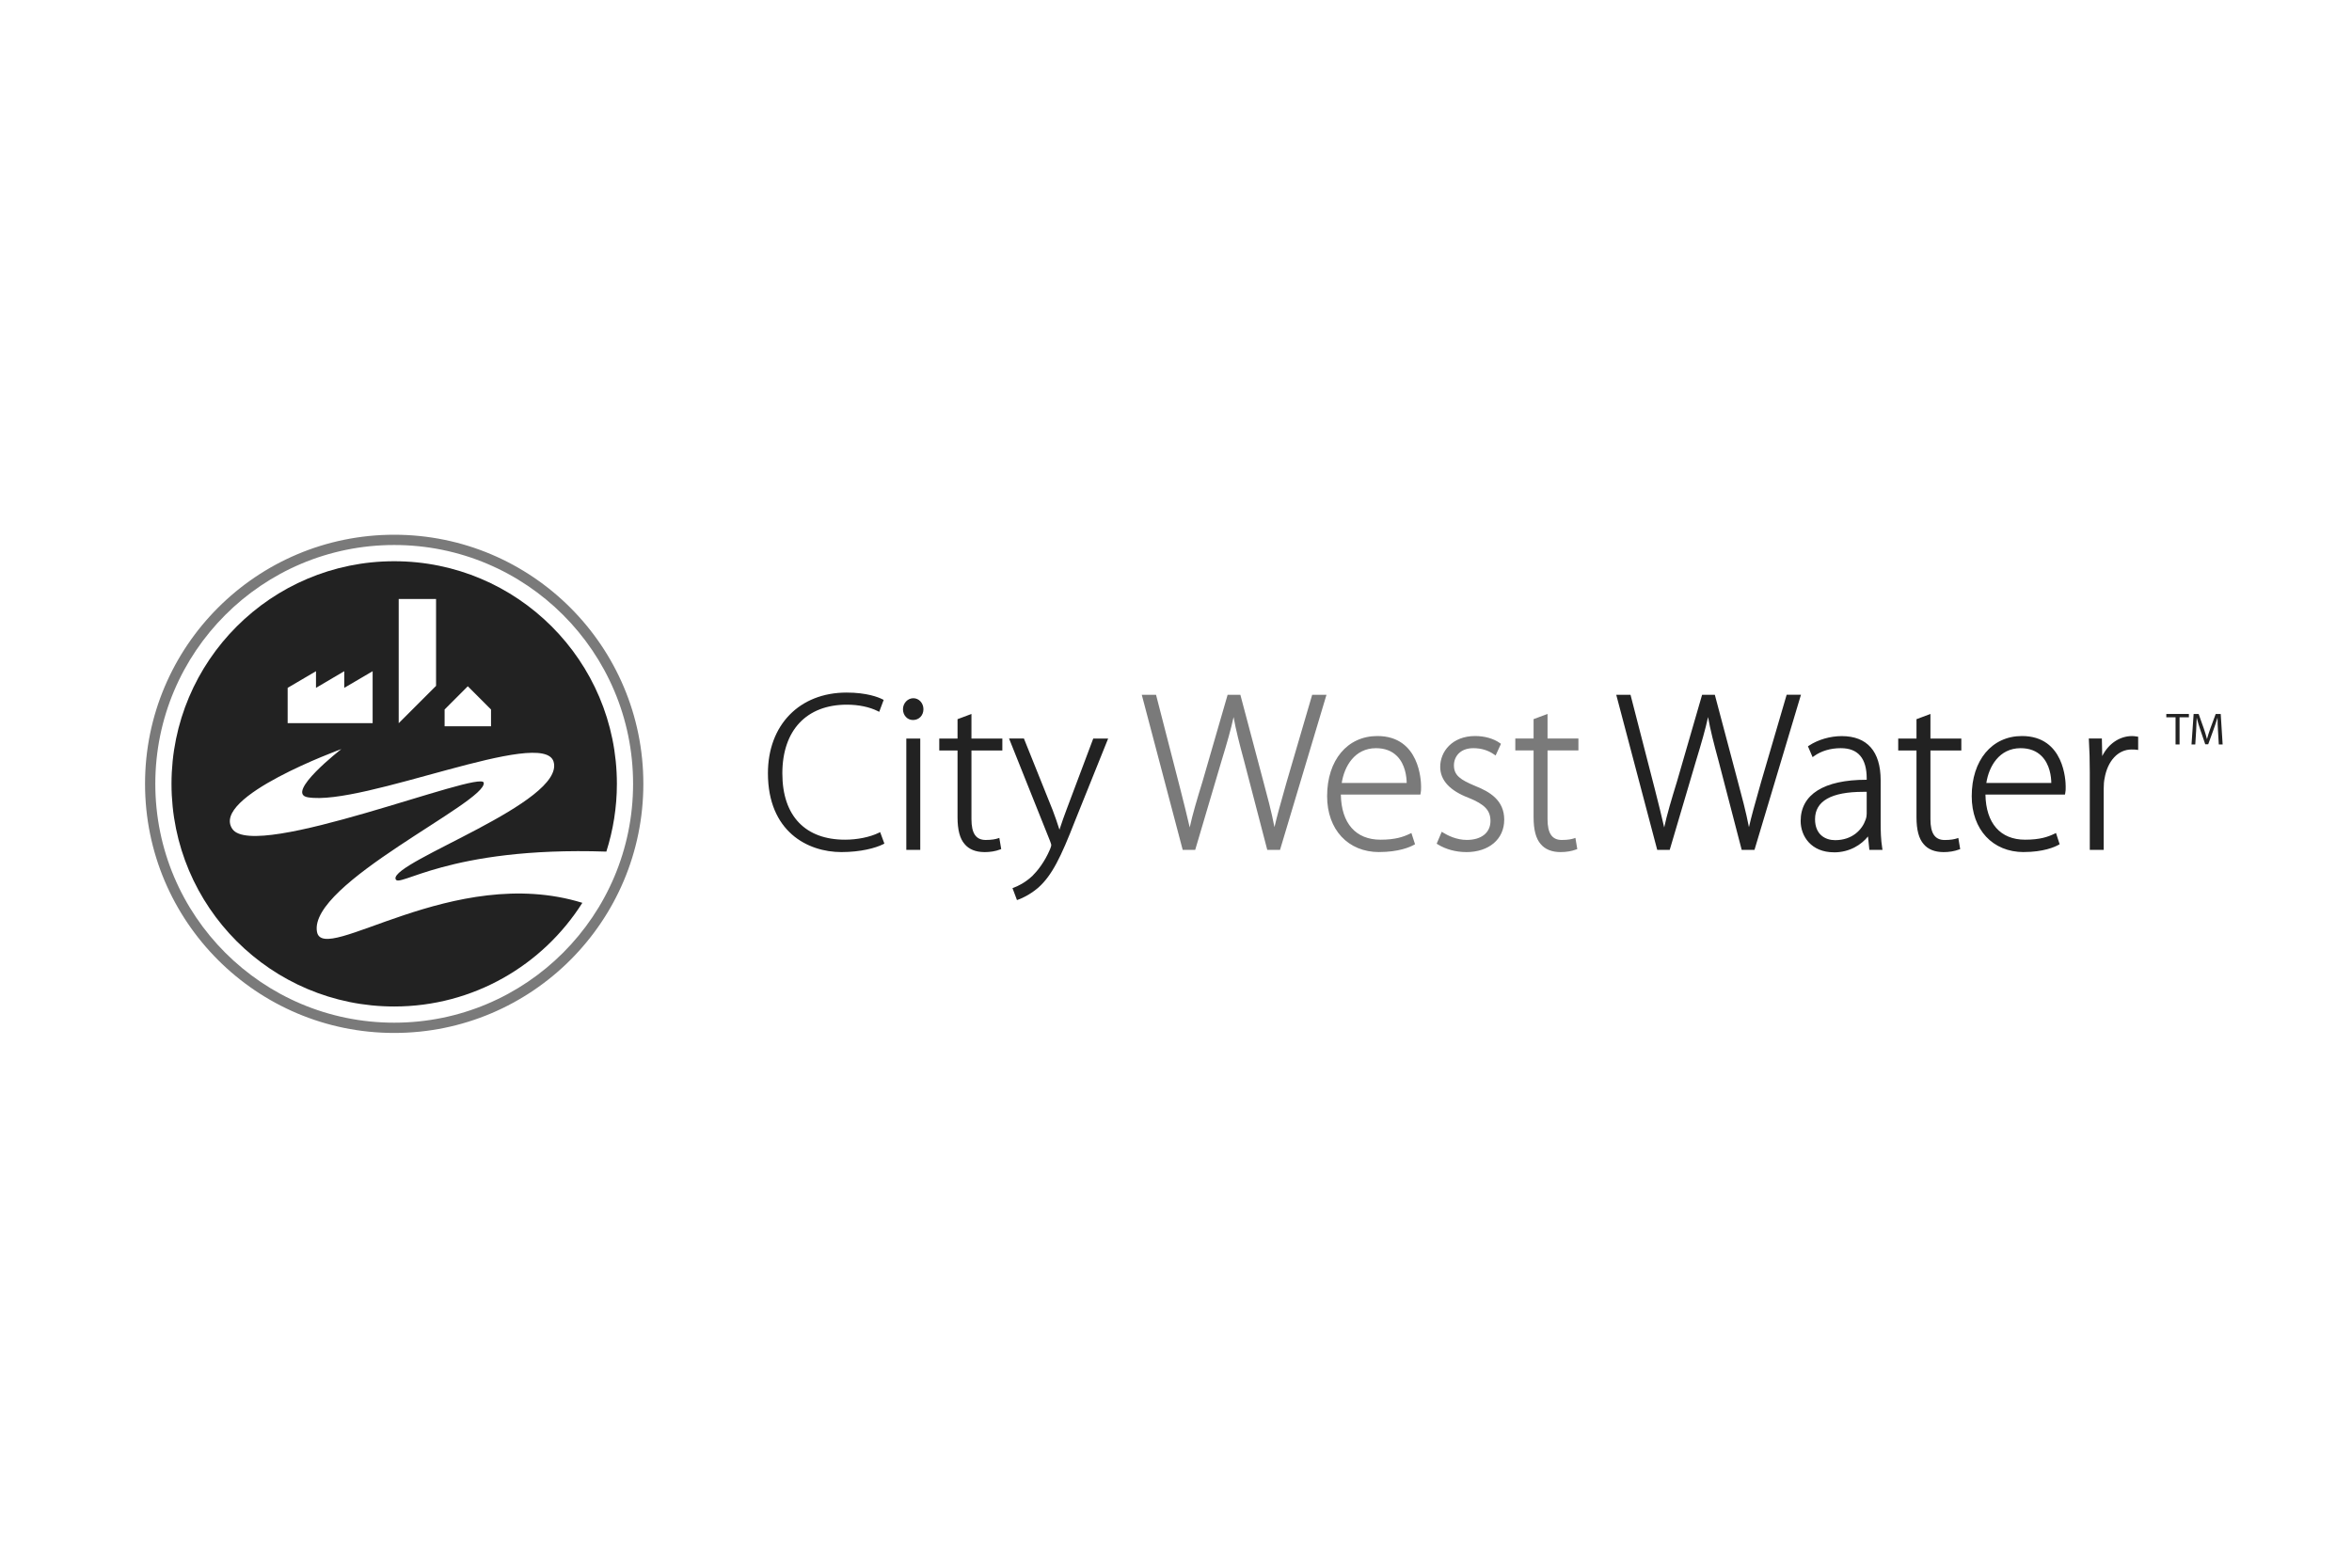 <?xml version="1.0" encoding="UTF-8"?>
<svg id="Layer_1" data-name="Layer 1" xmlns="http://www.w3.org/2000/svg" viewBox="0 0 600 400">
  <defs>
    <style>
      .cls-1 {
        fill: #7a7a7a;
      }

      .cls-2 {
        fill: #222;
      }
    </style>
  </defs>
  <path class="cls-2" d="M100.9,224.21c.49,2.79,13.1-8.28,53.78-6.92,1.73-5.45,2.69-11.26,2.69-17.29,0-31.38-25.44-56.8-56.81-56.8s-56.81,25.43-56.81,56.8,25.44,56.81,56.81,56.81c20.2,0,37.94-10.55,48-26.45-32.85-10.17-66.16,16.16-67.7,7.38-2.18-12.33,43.38-33.07,42.54-38.02-.57-3.41-58.31,20.03-64.1,11.83-5.78-8.22,27.78-20.42,27.78-20.42,0,0-14.52,11.29-8.56,12.3,14.06,2.35,60.15-18.04,62.71-9.05,2.95,10.36-41.13,25.37-40.34,29.84ZM95.06,184.52h-21.68v-9.01l7.23-4.25v4.25l7.21-4.25v4.25l7.24-4.25v13.25ZM111.24,175l-9.53,9.53v-31.69h9.53s0,22.16,0,22.16ZM125.25,185.31h-11.83v-4.28l5.92-5.93,5.92,5.93v4.28Z"/>
  <path class="cls-1" d="M161.5,200c0,33.65-27.28,60.94-60.94,60.94s-60.94-27.28-60.94-60.94,27.28-60.94,60.94-60.94,60.94,27.28,60.94,60.94M164.12,200c0-35.1-28.46-63.56-63.56-63.56s-63.56,28.46-63.56,63.56,28.46,63.56,63.56,63.56,63.56-28.46,63.56-63.56"/>
  <path class="cls-1" d="M342.28,199.77h16.57c-.03-1.59-.36-4.72-2.46-6.84-1.32-1.34-3.13-2.03-5.37-2.03-5.47,0-8.1,4.68-8.74,8.87M326.53,216.84h-3.25l-5.89-22.61c-1.24-4.56-2.12-8.04-2.7-11.27-.67,3.1-1.67,6.6-3.09,11.23l-6.7,22.65h-3.19l-10.44-39.56h3.64l6.21,24.13c.89,3.52,1.74,6.87,2.38,9.71.71-3.3,1.9-7.29,3.26-11.7l6.41-22.14h3.25l5.83,21.98c.97,3.61,2.15,7.99,2.87,11.79.65-2.83,1.46-5.69,2.37-8.91l.78-2.77,6.47-22.09h3.65l-11.85,39.56ZM351.83,217.41c-7.94,0-13.28-5.73-13.28-14.26,0-9.18,5.15-15.35,12.82-15.35,10.84,0,11.15,11.56,11.15,12.88,0,.77,0,1.19-.12,1.75l-.07.31h-20.28c.13,7.32,3.8,11.51,10.12,11.51,3.81,0,5.84-.73,7.47-1.51l.41-.2.93,2.87-.29.16c-.99.55-3.84,1.83-8.88,1.83M374.02,217.41c-2.6,0-5.23-.71-7.23-1.96l-.29-.18,1.29-3.04.39.24c1.12.69,3.38,1.84,6,1.84,3.73,0,6.04-1.85,6.04-4.84,0-2.69-1.46-4.24-5.56-5.9-4.82-1.83-7.26-4.49-7.26-7.9,0-3.91,3.06-7.87,8.91-7.87,2.41,0,4.71.65,6.32,1.8l.27.19-1.37,2.98-.39-.27c-1.5-1.06-3.28-1.6-5.29-1.6-3.42,0-4.95,2.2-4.95,4.38,0,2.57,1.68,3.7,5.45,5.27,3.64,1.45,7.38,3.6,7.38,8.59s-3.9,8.28-9.71,8.28M398.06,217.41c-2.19,0-3.93-.71-5.02-2.04-1.22-1.38-1.82-3.63-1.82-6.87v-17.03h-4.66v-3.04h4.66v-4.94l3.56-1.33v6.27h7.88v3.04h-7.88v17.55c0,3.61,1.15,5.3,3.63,5.3,1.56,0,2.51-.21,3.04-.38l.44-.15.48,2.85-.3.11c-1.16.44-2.5.66-3.99.66"/>
  <path class="cls-2" d="M506.72,199.77h16.57c-.02-1.59-.36-4.72-2.46-6.84-1.32-1.34-3.13-2.03-5.37-2.03-5.47,0-8.1,4.68-8.74,8.87M475.32,202.04c-8.16,0-12.3,2.35-12.3,6.98,0,3.95,2.64,5.35,5.12,5.35,4.43,0,6.93-2.71,7.79-5.25.23-.59.27-1.22.27-1.54v-5.54c-.29,0-.58,0-.87,0M447.56,216.84h-3.25l-5.88-22.61c-1.24-4.56-2.13-8.04-2.7-11.27-.67,3.1-1.68,6.6-3.09,11.23l-6.69,22.65h-3.19l-10.45-39.56h3.64l6.23,24.19c.88,3.49,1.73,6.82,2.36,9.65.71-3.3,1.9-7.29,3.26-11.7l6.41-22.14h3.25l5.83,21.98c.97,3.61,2.15,8,2.87,11.79.65-2.83,1.45-5.67,2.36-8.88.26-.91.52-1.84.79-2.81l6.47-22.09h3.65l-11.85,39.56ZM536.67,216.84h-3.56v-19.72c0-3.14-.08-5.84-.23-8.26l-.03-.42h3.34l.09,4.48c1.57-3.15,4.44-5.11,7.62-5.11.44,0,.88.06,1.22.12l.33.05v3.38l-.45-.07c-.37-.05-.77-.05-1.26-.05-3.41,0-6.1,2.9-6.86,7.38-.15.71-.22,1.55-.22,2.58v15.64ZM495.74,217.41c-2.19,0-3.93-.71-5.02-2.04-1.22-1.38-1.82-3.63-1.82-6.86v-17.03h-4.66v-3.04h4.66v-4.94l3.56-1.33v6.27h7.88v3.04h-7.88v17.55c0,3.61,1.15,5.3,3.63,5.3,1.56,0,2.51-.21,3.04-.38l.44-.15.48,2.85-.31.11c-1.16.44-2.5.66-3.99.66M516.27,217.41c-7.94,0-13.28-5.73-13.28-14.26,0-9.18,5.15-15.35,12.82-15.35,10.84,0,11.15,11.56,11.15,12.88,0,.77,0,1.19-.12,1.75l-.07.31h-20.28c.13,7.32,3.8,11.51,10.12,11.51,3.81,0,5.84-.73,7.47-1.51l.41-.2.93,2.87-.29.16c-.99.55-3.85,1.83-8.88,1.83M467.85,217.47c-5.84,0-8.5-4.14-8.5-7.99,0-6.79,5.95-10.52,16.76-10.52h.09s0-.35,0-.35c0-5.12-2.21-7.71-6.57-7.71h-.1c-2.54,0-4.93.71-6.73,2l-.4.29-1.19-2.77.28-.18c2.3-1.52,5.41-2.42,8.33-2.42,6.5,0,9.94,3.9,9.94,11.27v10.81c0,2.1.05,4.34.4,6.49l.07.46h-3.35l-.35-3.43c-1.66,2.08-4.65,4.06-8.67,4.06"/>
  <path class="cls-2" d="M232.93,183.71h-.06c-1.42,0-2.52-1.21-2.52-2.75s1.21-2.81,2.64-2.81,2.58,1.23,2.58,2.81-1.13,2.75-2.64,2.75M234.76,216.84h-3.56v-28.4h3.56v28.4ZM214.64,217.41c-8.65,0-18.74-5.27-18.74-20.12,0-12.31,8.06-20.58,20.06-20.58,5.17,0,8.12,1.19,9.15,1.71l.32.16-1.14,3.05-.39-.2c-2.1-1.05-4.89-1.63-7.87-1.63-10.3,0-16.45,6.56-16.45,17.54s5.98,16.91,15.99,16.91c3.12,0,6.32-.65,8.57-1.74l.39-.19,1.08,2.93-.32.16c-1.93.97-5.74,2-10.64,2M251.1,217.41c-2.19,0-3.93-.71-5.02-2.04-1.22-1.38-1.81-3.63-1.81-6.86v-17.03h-4.66v-3.04h4.66v-4.94l3.55-1.33v6.27h7.88v3.04h-7.88v17.54c0,3.61,1.15,5.3,3.63,5.3,1.56,0,2.51-.21,3.04-.38l.44-.15.48,2.85-.31.12c-1.16.44-2.5.66-3.99.66M259.43,229.65l-1.14-3.04.37-.14c.95-.36,2.82-1.21,4.7-2.97,1.28-1.28,3.11-3.51,4.51-6.82.2-.5.31-.83.31-1.05,0-.08-.03-.35-.32-1.06l-10.45-26.14h3.79l7.35,18.31c.57,1.49,1.19,3.28,1.72,4.96.06-.17.11-.34.17-.51.47-1.4,1-2.98,1.63-4.61l6.82-18.14h3.8l-8.5,21.13c-3.51,9-5.81,13.84-9.42,17-2.17,1.82-4.19,2.67-4.96,2.95l-.37.13Z"/>
  <g>
    <path class="cls-2" d="M555,183.02h-2.37v-.85h5.76v.85h-2.38v6.93h-1.02v-6.93Z"/>
    <path class="cls-2" d="M565.82,186.53c-.06-1.09-.13-2.39-.12-3.36h-.03c-.27.91-.59,1.88-.98,2.96l-1.37,3.77h-.76l-1.26-3.71c-.37-1.1-.68-2.1-.9-3.02h-.02c-.02.97-.08,2.27-.15,3.44l-.21,3.34h-.96l.54-7.78h1.28l1.33,3.76c.32.96.59,1.81.78,2.62h.03c.2-.78.47-1.64.82-2.62l1.39-3.76h1.28l.49,7.78h-.98l-.2-3.42Z"/>
  </g>
</svg>